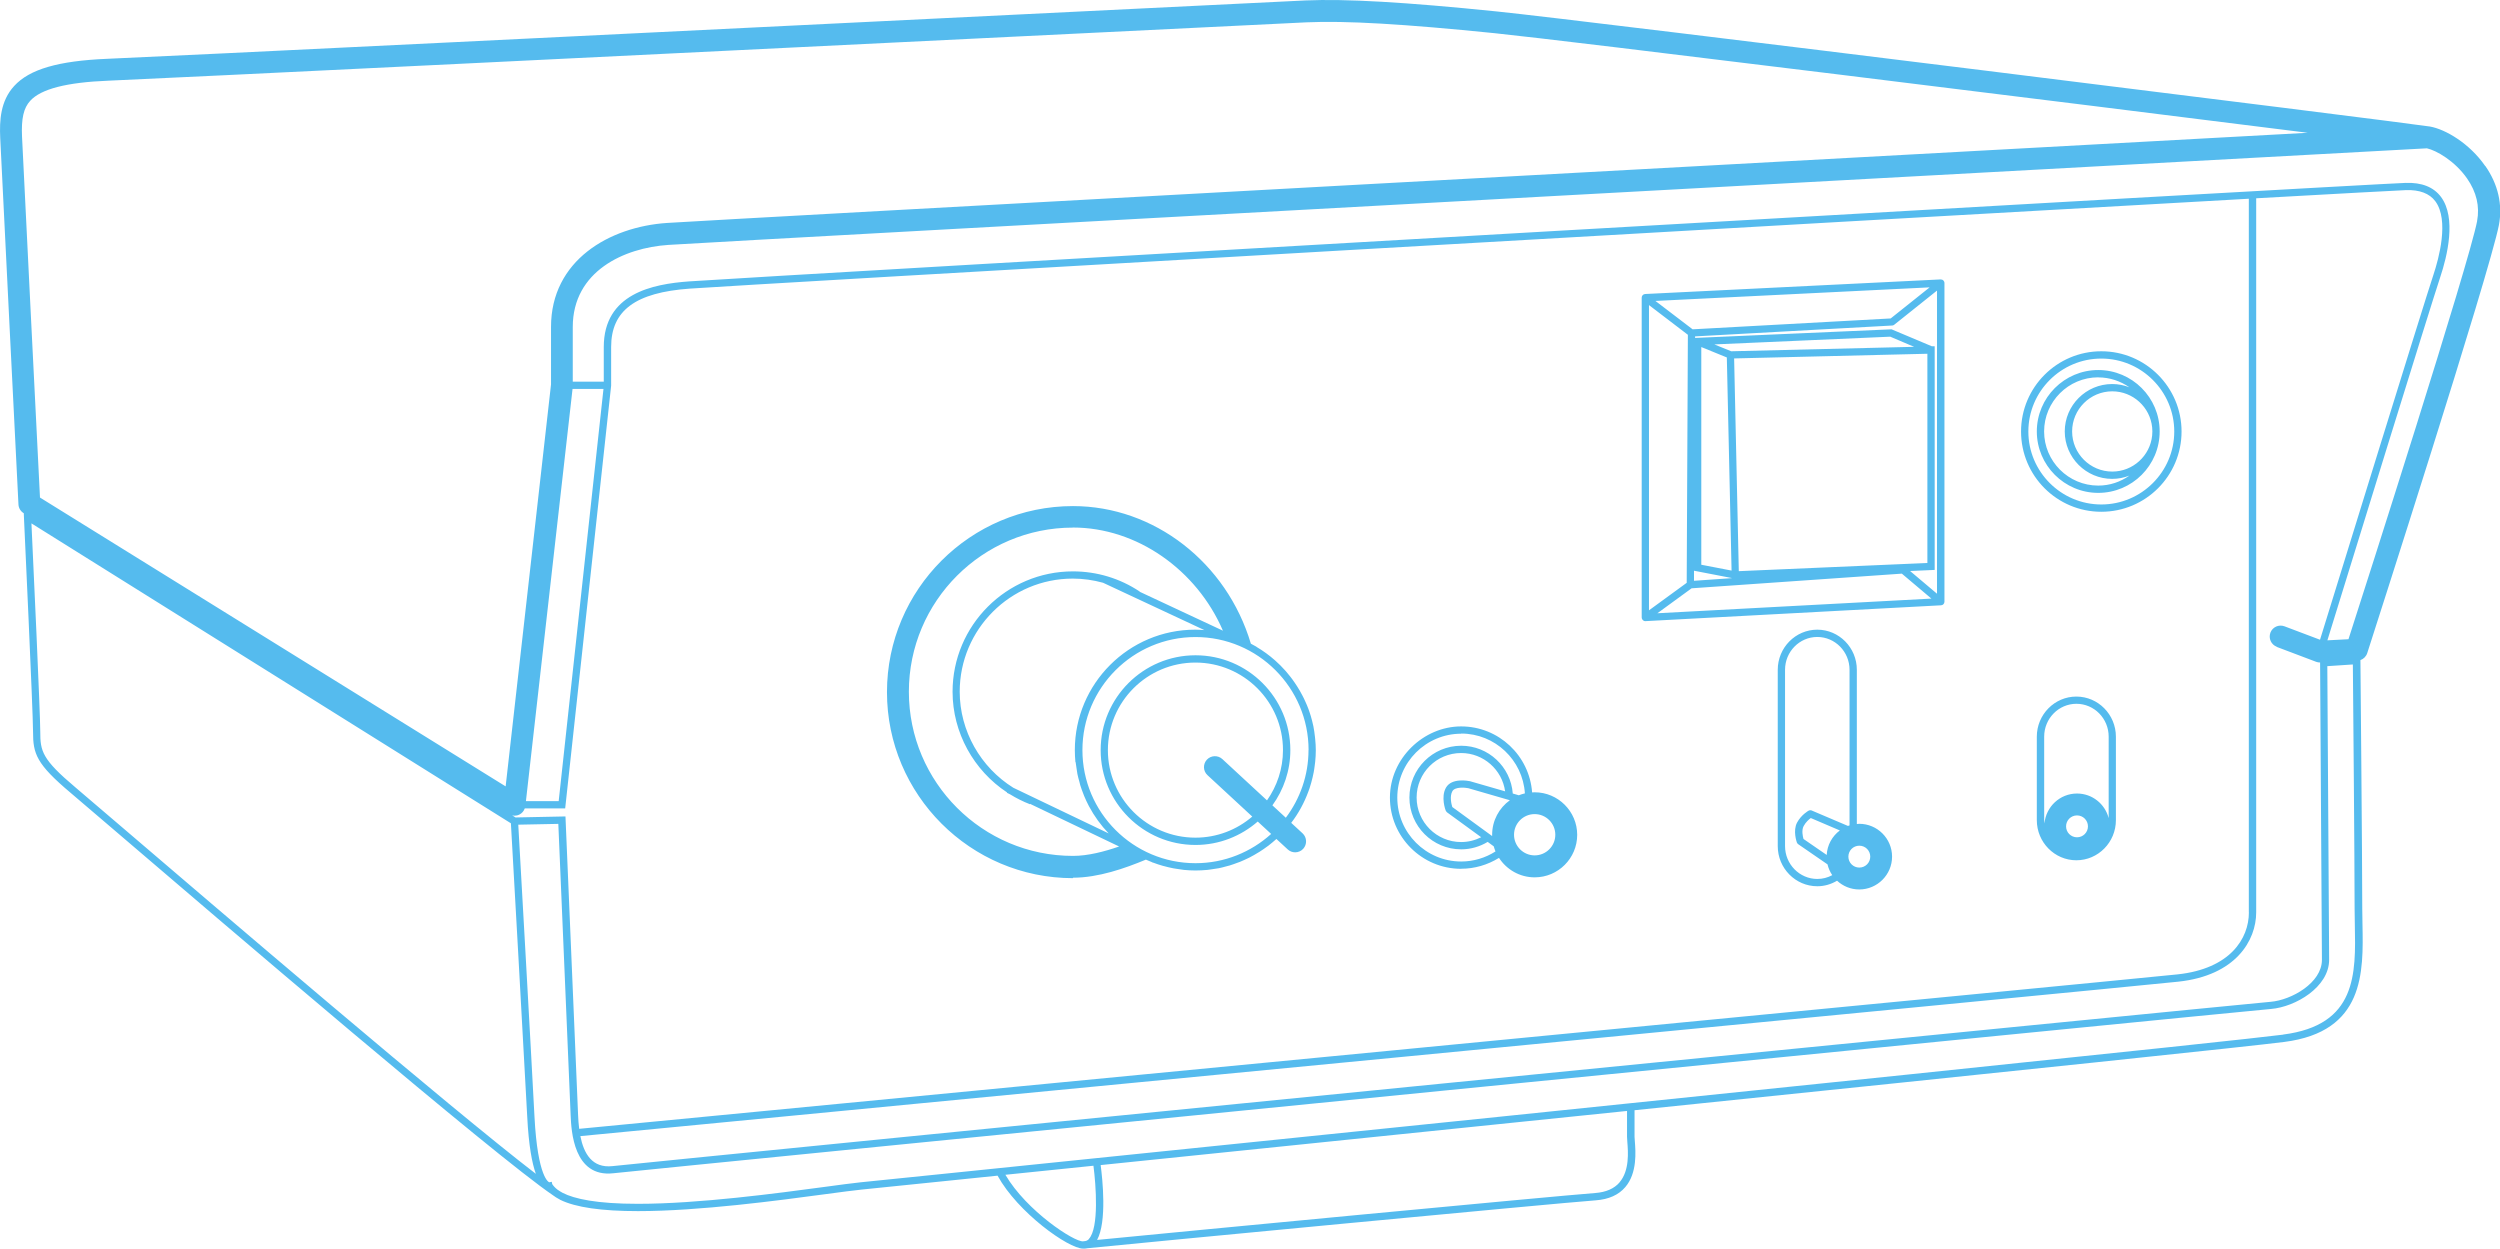 <?xml version="1.0" encoding="UTF-8"?><svg id="b" xmlns="http://www.w3.org/2000/svg" viewBox="0 0 342.68 171.15"><g id="c"><path d="M287.61,67.56c4.64,0,8.42-3.77,8.42-8.42s-3.78-8.42-8.42-8.42-8.42,3.78-8.42,8.42,3.78,8.42,8.42,8.42ZM295,58.58c.01.19.03.37.03.56s-.02.38-.03.56c-.28,2.77-2.63,4.94-5.47,4.94-3.03,0-5.5-2.47-5.5-5.5s2.47-5.5,5.5-5.5c2.84,0,5.19,2.17,5.47,4.94ZM287.61,51.73c1.59,0,3.06.51,4.27,1.36-.73-.29-1.52-.45-2.36-.45-3.58,0-6.5,2.92-6.5,6.5s2.92,6.5,6.5,6.5c.83,0,1.62-.16,2.36-.45-1.21.86-2.68,1.37-4.27,1.37-4.09,0-7.42-3.33-7.42-7.42s3.33-7.42,7.42-7.42ZM284.61,95.48c-2.99,0-5.42,2.47-5.42,5.5v11.44c0,3.03,2.43,5.5,5.42,5.5s5.42-2.47,5.42-5.5v-11.44c0-3.03-2.43-5.5-5.42-5.5ZM284.7,114.77c-.83,0-1.5-.67-1.5-1.5s.67-1.5,1.5-1.5,1.5.67,1.5,1.5-.67,1.5-1.5,1.5ZM289.03,112.11c-.51-1.92-2.25-3.34-4.33-3.34-2.34,0-4.25,1.8-4.46,4.09-.01-.15-.04-.29-.04-.45v-11.44c0-2.48,1.98-4.5,4.42-4.5s4.42,2.02,4.42,4.5v11.14h0ZM147.07,120.31c3.49,0,7.14-1.29,10-2.48,0,0,0,0,0,0,.26.12.53.23.81.34l.18.09v-.02h0c.44.17.9.32,1.36.45.03,0,.06.01.09.02.43.12.86.22,1.31.31.15.03.29.04.44.07.34.05.68.11,1.03.15.52.05,1.04.08,1.57.08s1.09-.03,1.63-.08c.24-.02.47-.07.71-.1.29-.04.58-.08.86-.13.32-.06.62-.15.93-.23.19-.05.38-.09.57-.15.36-.11.71-.24,1.06-.37.12-.04.24-.09.36-.13.39-.16.77-.34,1.15-.52.07-.03.14-.06.2-.1.41-.21.8-.44,1.19-.68.03-.02.06-.04.09-.05.41-.26.8-.53,1.19-.82,0,0,.01,0,.02-.01.39-.3.77-.62,1.14-.95l1.55,1.43c.29.27.65.4,1.02.4.4,0,.81-.16,1.1-.48.56-.61.52-1.56-.08-2.12l-1.56-1.44s0,0,0,0c.99-1.29,1.78-2.74,2.35-4.29.05-.15.11-.29.16-.44.09-.26.17-.53.24-.8.07-.23.12-.46.18-.7.05-.23.1-.46.15-.7.06-.3.1-.61.14-.92.02-.19.05-.37.07-.56.05-.51.08-1.02.08-1.54s-.03-1-.08-1.49c-.01-.13-.02-.25-.04-.38-.05-.48-.12-.95-.21-1.41,0-.04-.02-.09-.03-.13-.09-.43-.2-.85-.32-1.26-.04-.15-.09-.3-.14-.44-.12-.37-.25-.73-.4-1.08-.07-.18-.15-.35-.23-.52-.13-.29-.26-.57-.41-.84-.1-.19-.2-.38-.31-.57-.12-.21-.25-.41-.37-.61-.22-.34-.44-.68-.68-1-.1-.13-.19-.26-.29-.38-.18-.23-.36-.45-.55-.67-.05-.06-.11-.12-.16-.18-.41-.46-.84-.89-1.3-1.3-.03-.03-.06-.05-.09-.08-.78-.69-1.62-1.3-2.52-1.83,0,0,0,0,0,0v-.02s-.15-.08-.15-.08c0,0,0,0,0,0-.21-.12-.41-.23-.62-.34,0,0,0,0,0,0-3.31-11.12-13.26-18.86-24.38-18.86-14.06,0-25.5,11.44-25.5,25.5s11.44,25.5,25.5,25.5ZM179.36,102.81c0,3.48-1.17,6.69-3.11,9.28l-1.84-1.7c1.54-2.13,2.46-4.75,2.46-7.57,0-7.17-5.83-13-13-13s-13,5.83-13,13,5.83,13,13,13c3.26,0,6.24-1.22,8.53-3.21l1.84,1.7c-2.75,2.48-6.38,4.01-10.37,4.01-8.55,0-15.5-6.95-15.5-15.5s6.95-15.5,15.5-15.5,15.5,6.95,15.5,15.5ZM165.51,106.25l6.14,5.68c-2.1,1.8-4.82,2.89-7.79,2.89-6.62,0-12-5.38-12-12s5.38-12,12-12,12,5.38,12,12c0,2.57-.82,4.94-2.19,6.89l-6.12-5.66c-.61-.56-1.56-.52-2.12.08-.56.61-.53,1.56.08,2.12ZM147.44,104.47c.03.28.08.55.12.83.04.26.07.52.12.78.07.37.18.74.28,1.1.04.15.07.3.11.44.13.43.29.85.45,1.26.03.07.05.14.08.21.19.46.4.91.63,1.35,0,.02.02.04.03.06.73,1.37,1.64,2.63,2.71,3.74,0,0,0,0,0,0l-13.07-6.26c-4.48-2.79-7.35-7.78-7.35-13.17,0-8.55,6.95-15.5,15.5-15.5,1.42,0,2.81.2,4.15.57l13.89,6.49c-.42-.03-.83-.06-1.26-.06-9.1,0-16.5,7.4-16.5,16.5,0,.56.03,1.11.08,1.66ZM147.07,72.31c8.76,0,16.96,5.79,20.56,14.14l-11.42-5.34.02-.02c-2.71-1.81-5.88-2.77-9.16-2.77-9.1,0-16.5,7.4-16.5,16.5,0,5.6,2.9,10.79,7.47,13.8l-.02.05.43.21c.86.53,1.77.99,2.73,1.36l.02-.05,12.2,5.84c-2.01.7-4.27,1.29-6.32,1.29-12.41,0-22.5-10.09-22.5-22.5s10.09-22.5,22.5-22.5ZM340.64,22.74c-2.12-3.06-5.41-5.02-7.58-5.4-.02,0-.05,0-.08-.01-3.81-.6-115.32-14.48-127.81-15.76-12.65-1.29-20.74-1.75-26.22-1.51-1.77.08-17.81.87-40.01,1.96C92.71,4.29,22.84,7.73,14.71,8.06c-6.73.28-10.67,1.43-12.77,3.73C.06,13.84-.08,16.52.03,18.88c.25,5.44,2.48,49.81,2.5,50.26.02.49.29.94.71,1.2h.02s.02.5.02.5c.01.27,1.25,26.77,1.25,29.48,0,2.98.42,4.38,5.18,8.38.74.62,2.74,2.33,5.61,4.79,14.74,12.62,52.65,45.06,60.48,50.35.26.2.57.39.91.57.03.02.08.05.1.06h0c2.11,1.03,5.63,1.54,10.65,1.54,8.39,0,19.25-1.46,25.73-2.33,2.12-.28,3.79-.51,4.9-.62l10.76-1.1c2.66-.27,5.29-.54,7.89-.81,2.76,5.04,9.7,10,11.73,10,.02,0,.04,0,.06,0,.02,0,.05,0,.08,0,.15,0,.29-.02.43-.05,6.09-.62,64.12-6.16,69.71-6.57,1.76-.13,3.12-.74,4.03-1.81,1.66-1.93,1.42-4.88,1.31-6.29-.02-.26-.04-.47-.04-.61v-3.64c54.6-5.63,84.47-8.77,89.06-9.36,11.02-1.41,10.85-9.55,10.72-16.1-.02-.73-.03-1.45-.03-2.15,0-6.92-.25-33.73-.25-34v-.09c.43-.15.78-.5.93-.95.68-2.13,16.79-52.16,18.05-58.68.53-2.79-.11-5.59-1.86-8.1ZM3.02,18.74c-.11-2.5.21-3.93,1.13-4.93,1.48-1.62,4.98-2.52,10.69-2.75,8.14-.34,78.02-3.77,124.26-6.04,22.19-1.09,38.23-1.88,40-1.96,5.33-.24,13.28.22,25.78,1.49,9.71.99,79.25,9.6,111.44,13.65-53.31,2.91-218.63,11.94-224.89,12.36-7.92.53-15.9,5.14-15.9,14.25v7.88l-6.22,55.1L5.48,68.2c-.3-6.01-2.23-44.43-2.46-49.46ZM312.07,88.67l5.42,2.05c.17.06.35.09.53.09l.25,40.76c0,3.15-4.17,5.51-7.04,5.75-4.05.34-222.82,22.02-227.26,22.52-2.82.32-3.95-1.75-4.42-4.11,11.91-1.15,212.28-20.44,219.03-21.17,7.88-.84,10.68-5.64,10.68-9.5V27.18c11.9-.67,19.51-1.08,20.54-1.12,1.85-.06,3.21.45,4.01,1.52,1.94,2.59.47,7.91-.25,10.07-1.33,4-13.09,42.07-15.55,50.04l-4.87-1.84c-.78-.29-1.64.1-1.93.87-.29.78.1,1.64.87,1.93ZM308.26,125.06c0,3.6-2.57,7.73-9.78,8.5-6.76.72-207.85,20.09-219.09,21.17-.08-.64-.13-1.27-.15-1.87-.1-2.2-1.71-40.46-1.71-40.46l-.02-.49-6.84.14-.47-.29c.11.02.22.05.33.05.22,0,.45-.05.65-.15.36-.17.62-.48.75-.85h5.54l6.3-57.95v-5.3c0-5,3.33-7.47,10.79-8,7.82-.56,156.96-9.14,213.69-12.32v97.82h0ZM76.58,109.81h-4.49l6.39-56.5h4.24l-6.14,56.5ZM15.96,112.73c-2.87-2.46-4.88-4.17-5.62-4.8-4.59-3.86-4.82-4.98-4.82-7.62,0-2.47-.98-23.71-1.21-28.57l65.72,41.11c.16,2.89,1.76,31.05,2.24,40.24.2,3.96.66,6.36,1.18,7.81-11.6-8.9-44.11-36.72-57.49-48.17ZM149.27,169.83c-.18.2-.4.29-.64.3-.07,0-.13.01-.17.02-1.17.13-7.74-4.15-10.65-9.12,4.09-.42,8.12-.83,12.07-1.24.35,2.66.78,8.5-.62,10.03ZM222,162.07c-.74.86-1.86,1.35-3.35,1.46-5.28.39-57.38,5.36-68.27,6.43,1.37-2.5.74-8.38.49-10.26,27.51-2.82,51.57-5.3,72.15-7.42v3.54c0,.16.02.4.04.69.11,1.38.32,3.94-1.07,5.56ZM312.96,141.82c-6.77.87-68.75,7.31-184.22,19.14l-10.77,1.1c-1.13.12-2.8.34-4.93.63-6.46.87-17.27,2.32-25.6,2.32-5.67,0-8.71-.68-10.31-1.5-.19-.1-.43-.25-.71-.44-.34-.26-.57-.52-.73-.77l-.06-.31-.35.07s-1.58-.5-2.02-9.03c-.46-8.95-1.99-35.9-2.22-39.99l5.49-.11c.19,4.46,1.6,37.92,1.69,39.97.09,2.06.38,8.54,5.85,7.92,4.44-.5,223.18-22.18,227.23-22.52,3.32-.28,7.96-2.98,7.96-6.75l-.25-40.24,3.5-.23c.04,3.82.24,27.09.24,33.47,0,.7.02,1.43.03,2.17.14,6.78.29,13.8-9.84,15.09ZM339.55,30.28c-1.12,5.85-15.32,50.13-17.64,57.34l-2.89.15c2.61-8.47,14.15-45.83,15.47-49.79.96-2.87,2.24-8.12.1-10.99-1.01-1.35-2.63-2-4.85-1.92-5.85.2-225.73,12.82-235.27,13.5-5.03.36-11.71,1.68-11.71,9v4.75s-4.25,0-4.25,0v-7.5c0-7.66,7.06-10.85,13.1-11.25,7.32-.49,233.33-12.82,241.05-13.24,1.31.29,3.84,1.74,5.51,4.14,1.29,1.86,1.75,3.82,1.37,5.82ZM225.3,85.09c.07.04.15.05.23.05h.03l40.5-2.17c.27-.01.47-.23.47-.5v-43.67c0-.14-.06-.27-.15-.36s-.23-.14-.37-.14l-40.5,2c-.27.01-.48.23-.48.5v43.83c0,.19.11.36.27.45ZM227.18,84.06l4.69-3.42,28.82-2.01,4.05,3.42-37.56,2.01ZM237.28,48.14l-2.29-.93,24.11-1.06,3.27,1.39-25.08.61ZM264.19,48.49v28.68l-25.85,1.12-.64-29.16,26.49-.64ZM236.7,48.99l.65,29.22-4.15-.8v-29.84l3.51,1.43ZM237.37,79.23v.02l-5.17.36v-1.38s5.17,1,5.17,1ZM265.53,81.4l-3.71-3.13,3.37-.15v-30.66h-.4s-5.51-2.32-5.51-2.32l-26.93,1.18v-.21s27.02-1.49,27.02-1.49c.1,0,.2-.04.28-.11l5.86-4.68v41.55h0ZM264.5,39.39l-5.34,4.26-27.15,1.49-5.1-3.89,37.58-1.86ZM226.03,41.82l5.33,4.07-.16,34-5.17,3.77v-41.84h0ZM200.29,119.08c1.84,0,3.63-.53,5.18-1.49,1.04,1.6,2.84,2.67,4.89,2.67,3.22,0,5.83-2.62,5.83-5.83s-2.62-5.83-5.83-5.83c-.12,0-.23.01-.35.02-.37-5.05-4.58-9.05-9.73-9.05s-9.76,4.38-9.76,9.76,4.38,9.76,9.76,9.76ZM204.53,114.42c0,.06,0,.12,0,.18l-5.46-3.98c-.12-.37-.39-1.46.01-2.17.36-.63,1.75-.5,2.18-.41l5.7,1.65c-1.47,1.06-2.43,2.78-2.43,4.73ZM198.18,111.12c.04.09.1.17.17.23l4.68,3.41c-.85.43-1.78.66-2.75.66-3.36,0-6.1-2.73-6.1-6.1s2.73-6.1,6.1-6.1c3.07,0,5.62,2.29,6.03,5.25l-4.82-1.39c-.25-.05-2.51-.49-3.29.89-.73,1.29-.06,3.08-.03,3.15ZM210.36,111.59c1.56,0,2.83,1.27,2.83,2.83s-1.27,2.83-2.83,2.83-2.83-1.27-2.83-2.83,1.27-2.83,2.83-2.83ZM200.29,100.55c4.64,0,8.44,3.63,8.73,8.2-.29.07-.56.15-.83.26l-.83-.24c-.28-3.66-3.34-6.55-7.07-6.55-3.91,0-7.1,3.18-7.1,7.1s3.18,7.1,7.1,7.1c1.29,0,2.53-.36,3.63-1.02l.83.61c.07.24.15.48.24.7-1.4.89-3.02,1.38-4.7,1.38-4.83,0-8.76-3.93-8.76-8.76s3.93-8.76,8.76-8.76ZM288.03,70.15c6.07,0,11-4.93,11-11s-4.93-11-11-11-11,4.93-11,11,4.93,11,11,11ZM288.03,49.15c5.51,0,10,4.49,10,10s-4.49,10-10,10-10-4.49-10-10,4.49-10,10-10ZM254.86,112.92c-.11,0-.22.02-.34.03v-21.14c0-3.03-2.43-5.5-5.42-5.5s-5.42,2.47-5.42,5.5v24.17c0,3.03,2.43,5.5,5.42,5.5.97,0,1.89-.27,2.71-.76.8.74,1.86,1.2,3.04,1.2,2.48,0,4.5-2.02,4.5-4.5s-2.02-4.5-4.5-4.5ZM250.39,117.19l-3.18-2.19c-.1-.34-.29-1.2.02-1.77.29-.54.73-.92.98-1.1l3.98,1.7c-1.04.78-1.73,1.99-1.8,3.37ZM248.35,111.1c-.14-.06-.3-.05-.44.02-.04.02-1.01.57-1.58,1.63-.6,1.13-.05,2.66-.03,2.73.04.1.1.18.19.24l4.01,2.76c.13.54.35,1.04.65,1.48-.63.34-1.32.52-2.05.52-2.43,0-4.42-2.02-4.42-4.5v-24.17c0-2.48,1.98-4.5,4.42-4.5s4.42,2.02,4.42,4.5v21.33c-.07.02-.15.04-.22.07l-4.96-2.11ZM254.86,118.92c-.83,0-1.5-.67-1.5-1.5s.67-1.5,1.5-1.5,1.5.67,1.5,1.5-.67,1.5-1.5,1.5Z" fill="#5be" stroke-width="0"/></g></svg>